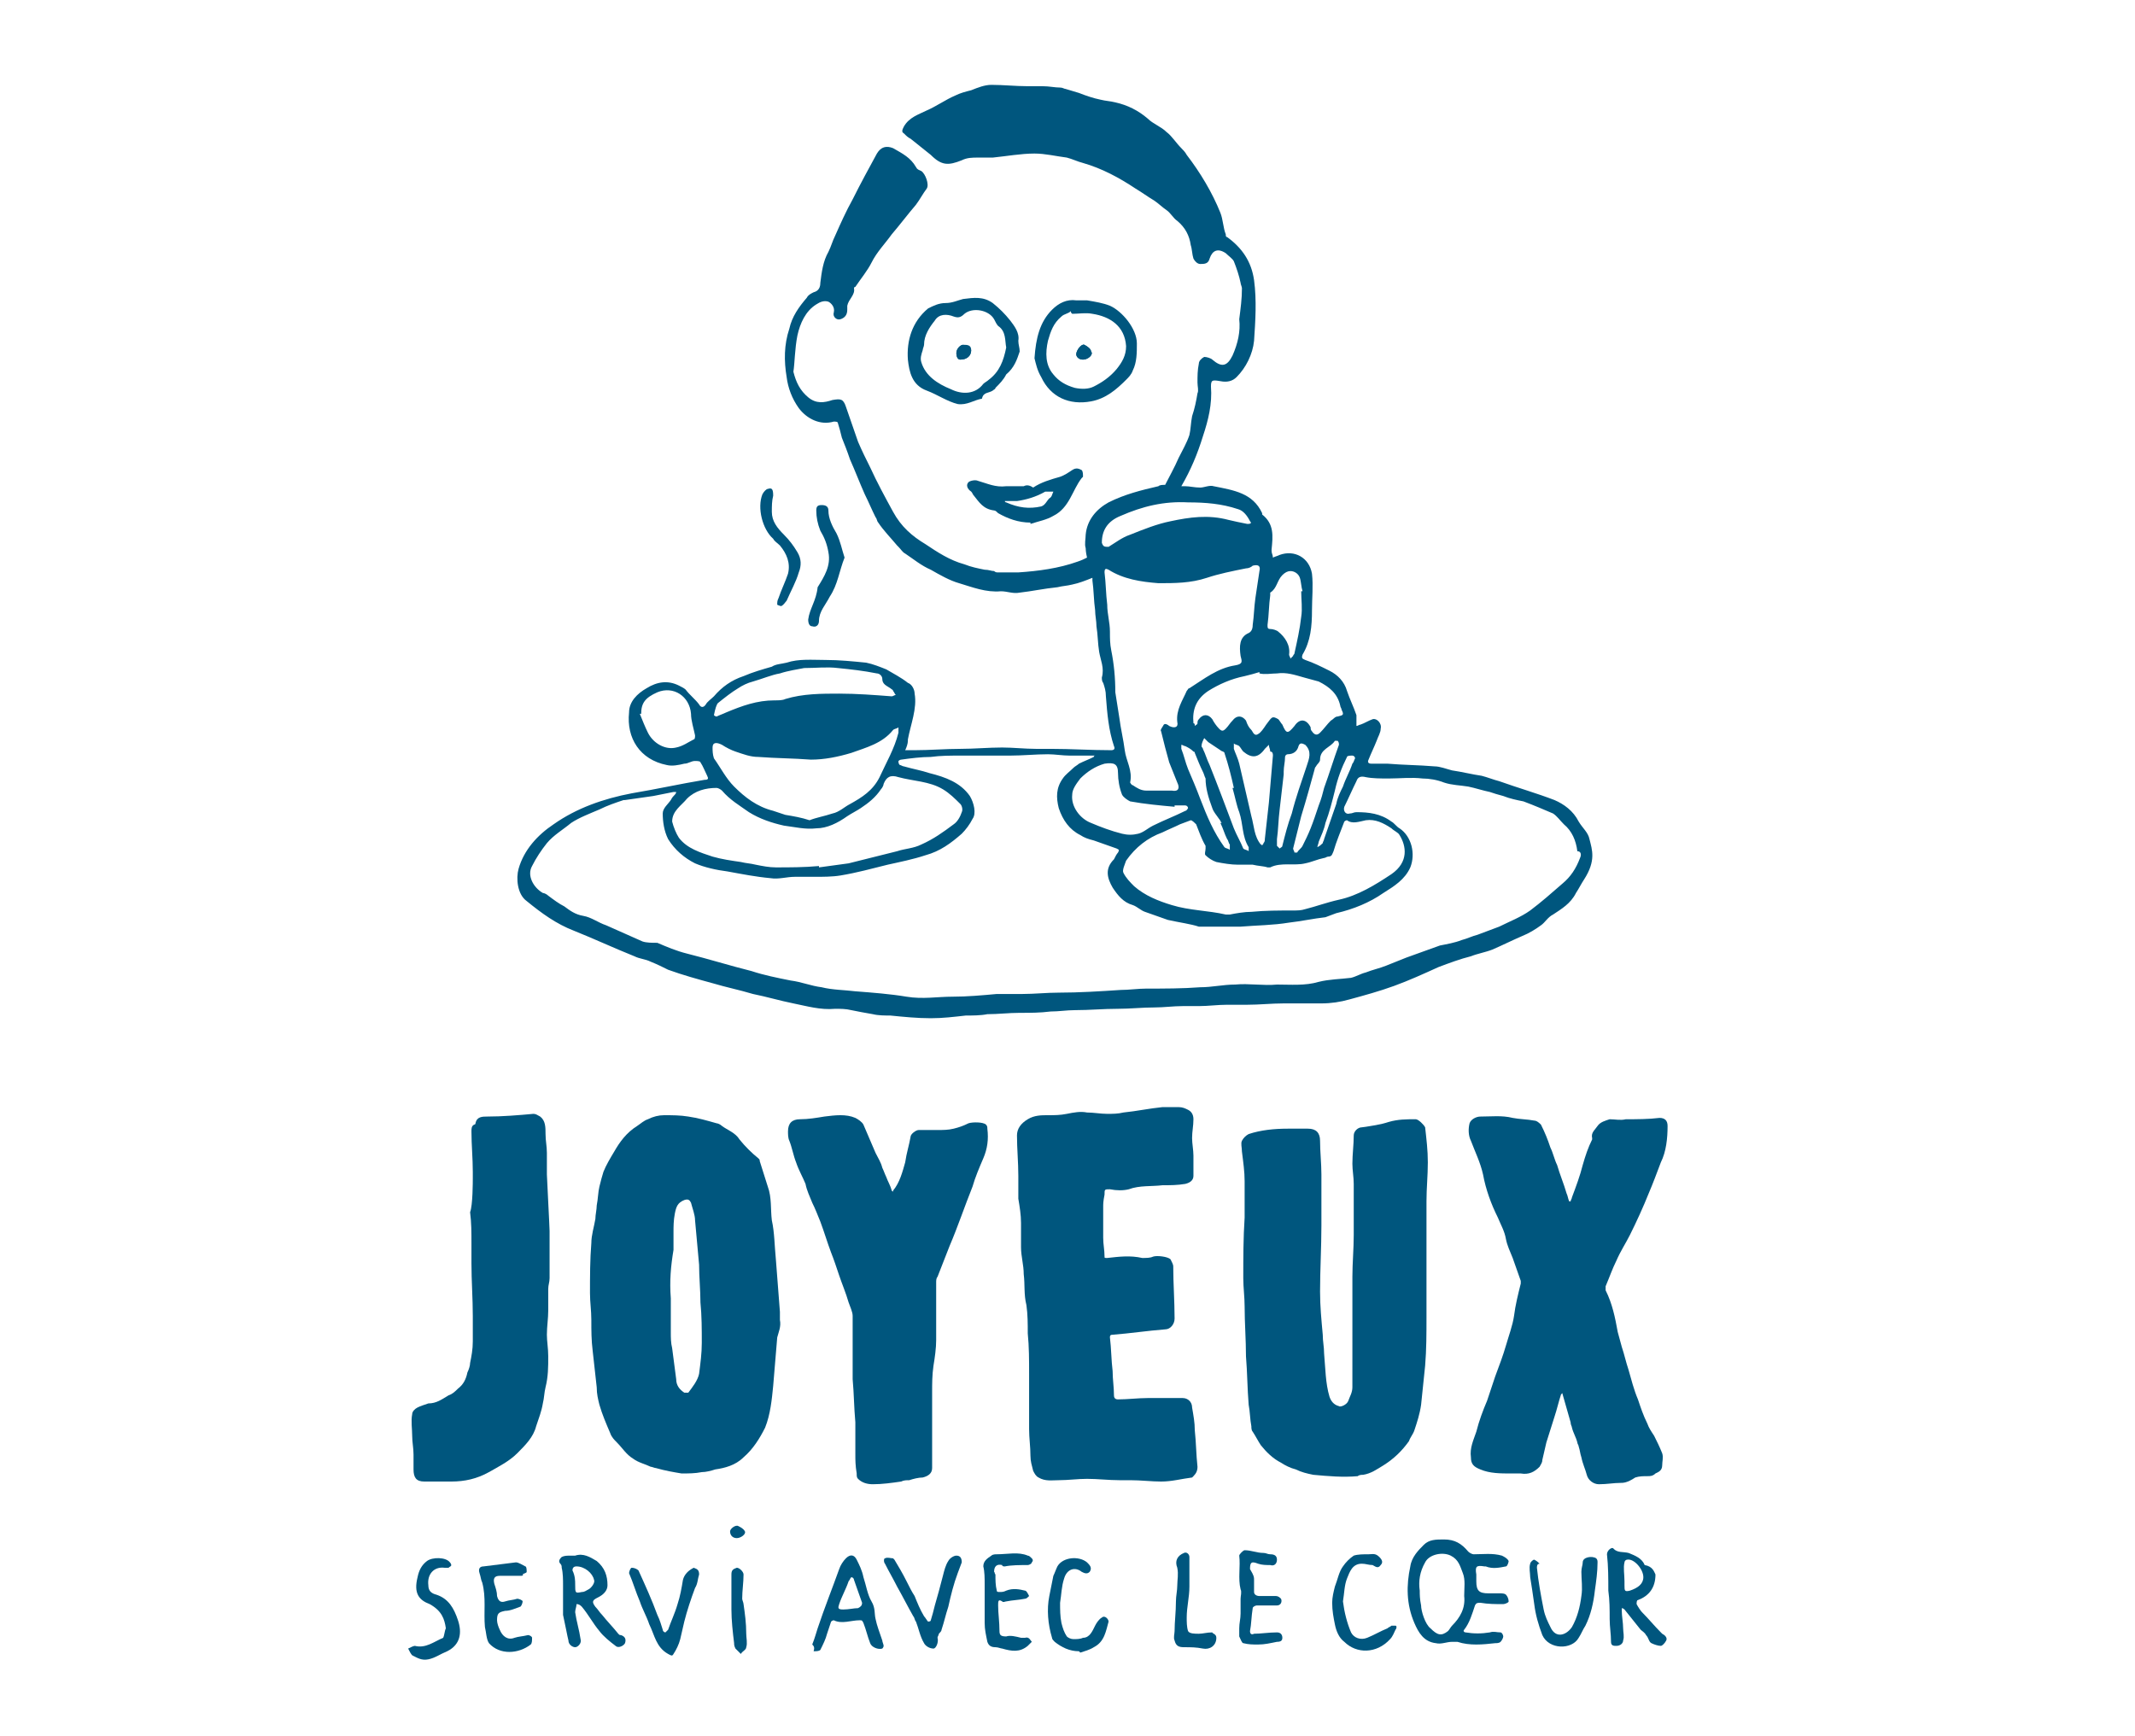 <?xml version="1.0" encoding="utf-8"?>
<!-- Generator: Adobe Illustrator 26.5.0, SVG Export Plug-In . SVG Version: 6.00 Build 0)  -->
<svg version="1.1" id="Calque_1" xmlns="http://www.w3.org/2000/svg" xmlns:xlink="http://www.w3.org/1999/xlink" x="0px" y="0px"
	 viewBox="0 0 158.5 128.9" style="enable-background:new 0 0 158.5 128.9;" xml:space="preserve">
<style type="text/css">
	.st0{fill:#00567E;}
</style>
<g>
	<path class="st0" d="M75.7,26.1c0-0.3-0.1-0.5-0.1-0.8c0.1-0.6-0.3-1.1-0.6-1.5c-0.4-0.5-0.8-0.9-1.3-1.3c-0.7-0.5-1.4-0.4-2.2-0.3
		c-0.4,0.1-0.8,0.3-1.3,0.3c-0.5,0-0.9,0.2-1.3,0.4c-1.2,1-1.6,2.4-1.5,3.8c0.1,0.9,0.3,1.9,1.4,2.3c0.8,0.3,1.5,0.8,2.3,1
		c0.7,0.1,1.2-0.3,1.8-0.4c0.1-0.5,0.5-0.4,0.8-0.6c0.1-0.1,0.2-0.1,0.2-0.2c0.3-0.3,0.6-0.6,0.8-1C75.3,27.3,75.5,26.7,75.7,26.1
		C75.8,26.1,75.7,26.1,75.7,26.1 M73.4,28.2c-0.1,0.1-0.3,0.2-0.4,0.3c-0.6,0.8-1.6,0.8-2.4,0.4c-1-0.4-1.9-1-2.2-2
		c-0.1-0.3,0-0.6,0.1-0.9c0-0.1,0.1-0.3,0.1-0.4c0-0.7,0.4-1.3,0.8-1.8c0.3-0.5,0.9-0.5,1.4-0.3c0.3,0.1,0.5,0.1,0.8-0.2
		c0.6-0.5,1.8-0.3,2.2,0.4c0.1,0.2,0.2,0.4,0.3,0.5c0.6,0.4,0.5,1.1,0.6,1.6C74.5,26.8,74.2,27.6,73.4,28.2"/>
	<path class="st0" d="M71.3,26.7c-0.2,0-0.3-0.2-0.3-0.5c0-0.3,0.3-0.6,0.5-0.6c0.3,0,0.6,0,0.6,0.4C72.1,26.4,71.8,26.7,71.3,26.7"
		/>
	<path class="st0" d="M82.4,22.7c-0.5-0.2-1.1-0.3-1.7-0.4c-0.2,0-0.5,0-0.8,0c-0.7-0.1-1.3,0.2-1.8,0.7c-0.9,0.9-1.2,2.1-1.3,3.6
		c0.1,0.4,0.2,0.9,0.5,1.4c0.7,1.5,2.1,2.1,3.7,1.8c1.1-0.2,1.9-0.9,2.6-1.6c0.2-0.2,0.4-0.4,0.5-0.7c0.3-0.6,0.3-1.3,0.3-2
		C84.4,24.4,83.3,23.1,82.4,22.7 M82.9,27.4c-0.5,0.6-1.1,1-1.7,1.3c-0.4,0.2-0.9,0.2-1.4,0.1c-0.7-0.2-1.2-0.5-1.6-1
		c-0.6-0.7-0.6-1.6-0.4-2.5c0.2-0.7,0.4-1.3,1-1.8c0.2-0.2,0.5-0.2,0.7-0.4c0,0.1,0,0.1,0.1,0.2c0.5,0,1-0.1,1.5,0
		c1.3,0.2,2.4,0.9,2.5,2.4C83.6,26.4,83.3,26.9,82.9,27.4"/>
	<path class="st0" d="M80.4,26.7c-0.3,0-0.5-0.2-0.5-0.4c0-0.3,0.4-0.8,0.6-0.7c0.2,0.1,0.5,0.3,0.5,0.5
		C81.2,26.3,80.8,26.7,80.4,26.7"/>
	<path class="st0" d="M76,36.1c-0.4,0-0.9,0-1.3,0c-0.8,0.1-1.4-0.2-2.1-0.4c-0.2-0.1-0.6,0-0.7,0.1c-0.2,0.2-0.1,0.5,0.2,0.7
		c0.1,0.1,0.1,0.2,0.2,0.3c0.4,0.5,0.7,1,1.5,1.1c0.1,0,0.2,0.1,0.3,0.2c0.7,0.4,1.5,0.7,2.4,0.7c0,0,0,0.1,0,0.1
		c0.6-0.2,1.2-0.3,1.7-0.6c1.2-0.6,1.4-1.9,2.1-2.8c0,0,0.1-0.1,0.1-0.1c0-0.2,0-0.4-0.1-0.5c-0.2-0.1-0.4-0.2-0.7,0
		c-0.3,0.2-0.6,0.4-0.9,0.5c-0.7,0.2-1.4,0.4-2,0.8C76.4,36,76.2,36,76,36.1 M77.6,36.5c0.2,0,0.4,0,0.6,0c-0.1,0.2-0.1,0.4-0.3,0.5
		c-0.2,0.2-0.3,0.5-0.6,0.6c-0.9,0.2-1.7,0.1-2.6-0.3c0,0-0.1,0-0.1-0.1c0,0,0.1,0,0.1,0c0.2,0,0.5,0,0.8,0
		C76.2,37.1,76.9,36.9,77.6,36.5C77.6,36.5,77.6,36.5,77.6,36.5"/>
	<path class="st0" d="M72.1,26c0,0.4-0.3,0.7-0.8,0.7c-0.2,0-0.3-0.2-0.3-0.5c0-0.3,0.3-0.6,0.5-0.6C71.7,25.7,72,25.7,72.1,26"/>
	<path class="st0" d="M80.4,26.7c-0.3,0-0.5-0.2-0.5-0.4c0-0.3,0.4-0.8,0.6-0.7c0.2,0.1,0.5,0.3,0.5,0.5
		C81.2,26.3,80.8,26.7,80.4,26.7"/>
	<path class="st0" d="M118,62.3c-0.1-0.5-0.5-0.8-0.8-1.3c-0.4-0.8-1.1-1.3-1.8-1.6c-1.3-0.5-2.7-0.9-4.1-1.4
		c-0.4-0.1-0.9-0.3-1.3-0.4c-0.7-0.1-1.5-0.3-2.2-0.4c-0.4-0.1-0.9-0.3-1.3-0.3c-1.2-0.1-2.3-0.1-3.5-0.2v0c-0.4,0-0.8,0-1.2,0
		c-0.2,0-0.3-0.1-0.2-0.3c0.2-0.5,0.4-0.9,0.6-1.4c0.1-0.3,0.3-0.6,0.3-0.9c0.1-0.4-0.3-0.8-0.6-0.7c-0.3,0.1-0.6,0.3-0.9,0.4
		c-0.1,0-0.2,0.1-0.3,0.1c0-0.1,0-0.2,0-0.3c0-0.2,0-0.3,0-0.5c-0.2-0.6-0.5-1.2-0.7-1.8c-0.2-0.7-0.7-1.2-1.3-1.5
		c-0.6-0.3-1.2-0.6-1.8-0.8c-0.2-0.1-0.3-0.1-0.2-0.4c0.6-1,0.7-2.1,0.7-3.3c0-0.9,0.1-1.8,0-2.7c-0.2-1.2-1.3-1.8-2.4-1.4
		c-0.2,0.1-0.3,0.1-0.5,0.2c0-0.2-0.1-0.3-0.1-0.5c0,0,0-0.1,0-0.1c0.1-1,0.2-1.9-0.7-2.6c0,0,0,0,0-0.1c-0.7-1.5-2.1-1.7-3.6-2
		c-0.3-0.1-0.7,0.1-1,0.1c-0.4,0-0.8-0.1-1.1-0.1c-0.1,0-0.2,0-0.3,0c0.7-1.2,1.2-2.4,1.6-3.7c0.4-1.2,0.7-2.4,0.6-3.7
		c0-0.5,0.1-0.5,0.7-0.4c0.5,0.1,0.9,0,1.2-0.3c0.7-0.7,1.2-1.7,1.3-2.7c0.1-1.5,0.2-3,0-4.5c-0.2-1.4-0.9-2.4-2-3.2
		c-0.1,0-0.1-0.1-0.1-0.2c-0.2-0.5-0.2-1.1-0.4-1.6c-0.6-1.5-1.5-3-2.5-4.3c-0.1-0.2-0.3-0.4-0.4-0.5c-0.4-0.4-0.7-0.9-1.1-1.2
		c-0.4-0.4-1-0.6-1.4-1c-0.7-0.6-1.5-1-2.4-1.2c-0.4-0.1-0.7-0.1-1.1-0.2c-0.5-0.1-1.1-0.3-1.6-0.5c-0.3-0.1-0.7-0.2-1-0.3
		c-0.1,0-0.2-0.1-0.4-0.1c-0.4,0-0.8-0.1-1.3-0.1c-0.4,0-0.8,0-1.1,0c-0.9,0-1.8-0.1-2.7-0.1c-0.5,0-1,0.2-1.5,0.4
		c-0.4,0.1-0.8,0.2-1.2,0.4c-0.7,0.3-1.4,0.8-2.1,1.1c-0.6,0.3-1.3,0.5-1.7,1.2c-0.1,0.2-0.2,0.4,0,0.5c0.2,0.2,0.3,0.3,0.5,0.4
		c0.5,0.4,1,0.8,1.5,1.2c0.8,0.8,1.3,0.8,2.3,0.4c0.4-0.2,0.8-0.2,1.2-0.2c0.4,0,0.7,0,1.1,0c1-0.1,2.1-0.3,3.1-0.3
		c0.8,0,1.6,0.2,2.4,0.3c0.4,0.1,0.8,0.3,1.2,0.4c1.4,0.4,2.7,1.1,3.9,1.9c0.5,0.3,0.9,0.6,1.4,0.9c0.3,0.2,0.6,0.5,0.9,0.7
		c0.3,0.2,0.5,0.6,0.8,0.8c0.6,0.5,0.9,1.1,1,1.8c0.1,0.3,0.1,0.7,0.2,1c0.1,0.2,0.3,0.4,0.5,0.4c0.3,0,0.6,0,0.7-0.4
		c0.2-0.6,0.6-0.8,1.2-0.4c0.2,0.2,0.5,0.4,0.6,0.6c0.2,0.5,0.4,1.1,0.5,1.6c0,0.1,0.1,0.3,0.1,0.4c0,0.8-0.1,1.5-0.2,2.3
		c0.1,0.9-0.1,1.8-0.5,2.7c-0.4,0.8-0.8,0.9-1.5,0.3c-0.1-0.1-0.4-0.2-0.6-0.2c-0.2,0.1-0.4,0.3-0.4,0.5c-0.1,0.5-0.1,0.9-0.1,1.4
		c0,0.3,0.1,0.6,0,0.8c-0.1,0.6-0.2,1.1-0.4,1.7c-0.1,0.5-0.1,1-0.2,1.4c-0.2,0.6-0.5,1.1-0.8,1.7c-0.3,0.7-0.7,1.4-1,2
		c-0.2,0-0.4,0-0.5,0.1c-1.3,0.3-2.5,0.6-3.7,1.2c-0.9,0.5-1.6,1.3-1.7,2.4c0,0.3-0.1,0.7,0,1c0,0,0,0.3,0.1,0.7
		c-0.2,0.1-0.4,0.2-0.7,0.3c-1.4,0.5-2.9,0.7-4.4,0.8c-0.5,0-1,0-1.5,0c-0.1,0-0.2,0-0.3-0.1c-0.2,0-0.4-0.1-0.7-0.1
		c-0.5-0.1-1-0.2-1.5-0.4c-1.1-0.3-2-0.9-2.9-1.5c-1-0.6-1.8-1.3-2.4-2.4c-0.6-1.1-1.2-2.2-1.7-3.3c-0.3-0.6-0.6-1.2-0.9-1.9
		c-0.3-0.9-0.6-1.7-0.9-2.6c-0.2-0.6-0.4-0.6-1-0.5c-0.6,0.2-1.2,0.3-1.8-0.2c-0.6-0.5-0.9-1.1-1.1-1.9C59,27,59,25.9,59.2,24.9
		c0.2-0.9,0.6-1.8,1.4-2.3c0.3-0.2,0.6-0.3,0.9-0.2c0.2,0.1,0.5,0.4,0.4,0.8c-0.1,0.3,0.2,0.6,0.5,0.5c0.3-0.1,0.5-0.3,0.5-0.7
		c0-0.1,0-0.2,0-0.3c0.1-0.5,0.6-0.8,0.5-1.3c0,0,0-0.1,0.1-0.1c0.4-0.6,0.9-1.2,1.2-1.8c0.4-0.8,1-1.4,1.5-2.1
		c0.6-0.7,1.2-1.5,1.8-2.2c0.3-0.4,0.5-0.8,0.8-1.2c0.2-0.3-0.1-1.1-0.4-1.3c-0.2-0.1-0.3-0.1-0.4-0.3c-0.4-0.7-1-1-1.7-1.4
		c-0.5-0.2-0.9-0.1-1.2,0.4c-0.6,1.1-1.2,2.2-1.8,3.4c-0.5,0.9-0.9,1.8-1.3,2.7c-0.2,0.4-0.3,0.8-0.5,1.2c-0.4,0.7-0.5,1.5-0.6,2.3
		c0,0.3-0.1,0.6-0.5,0.7c-0.2,0.1-0.4,0.2-0.5,0.4c-0.6,0.7-1.1,1.4-1.3,2.3c-0.4,1.2-0.4,2.4-0.2,3.6c0.1,0.8,0.4,1.6,0.9,2.3
		c0.6,0.8,1.6,1.3,2.6,1c0.1,0,0.3,0,0.3,0.1c0.1,0.3,0.2,0.7,0.3,1.1c0.2,0.5,0.4,1,0.6,1.6c0.4,0.9,0.7,1.7,1.1,2.6
		c0.3,0.6,0.5,1.1,0.8,1.7c0.1,0.1,0.1,0.3,0.2,0.4c0.4,0.6,0.9,1.1,1.4,1.7c0,0,0.1,0.1,0.1,0.1c0.2,0.2,0.3,0.4,0.5,0.5
		c0.6,0.4,1.2,0.9,1.9,1.2c0.7,0.4,1.4,0.8,2.1,1c1,0.3,2,0.7,3.1,0.6c0.5,0,0.9,0.2,1.4,0.1c0.9-0.1,1.8-0.3,2.8-0.4
		c0.4-0.1,0.7-0.1,1.1-0.2c0.5-0.1,1-0.3,1.5-0.5c0,0.1,0,0.1,0,0.2c0.1,0.7,0.1,1.5,0.2,2.2c0,0.4,0.1,0.8,0.1,1.2
		c0.1,0.6,0.1,1.3,0.2,1.9c0.1,0.6,0.4,1.2,0.2,1.9c0,0.1,0,0.3,0.1,0.4c0.1,0.3,0.2,0.6,0.2,1c0.1,1.3,0.2,2.5,0.6,3.7
		c0.1,0.2,0,0.3-0.2,0.3c-1.5,0-3-0.1-4.5-0.1c-0.4,0-0.8,0-1.1,0c-0.8,0-1.7-0.1-2.5-0.1c-1,0-2.1,0.1-3.1,0.1
		c-1.1,0-2.3,0.1-3.4,0.1c-0.2,0-0.5,0-0.7,0c0.1-0.2,0.2-0.5,0.2-0.7c0,0,0-0.1,0-0.1c0.2-1.1,0.7-2.3,0.5-3.4
		c0-0.3-0.2-0.7-0.5-0.8c-0.5-0.4-1.1-0.7-1.6-1c-0.5-0.2-1-0.4-1.5-0.5c-1-0.1-2-0.2-3-0.2c-1,0-2-0.1-2.9,0.2
		c-0.4,0.1-0.8,0.1-1.1,0.3c-0.7,0.2-1.4,0.4-2.1,0.7c-0.9,0.3-1.6,0.8-2.2,1.5c-0.2,0.2-0.5,0.4-0.6,0.6c-0.2,0.3-0.4,0.2-0.5,0
		c-0.3-0.4-0.7-0.7-1-1.1c-0.1-0.1-0.3-0.2-0.5-0.3c-0.8-0.4-1.6-0.3-2.4,0.2c-0.7,0.4-1.3,1-1.3,1.8c-0.2,1.9,0.8,3.5,2.8,3.9
		c0.4,0.1,0.9,0,1.3-0.1c0.3,0,0.5-0.2,0.8-0.2c0.1,0,0.4,0,0.4,0.1c0.2,0.3,0.3,0.6,0.5,1c0.1,0.2,0.1,0.3-0.2,0.3
		c-1.8,0.3-3.6,0.7-5.4,1c-2.1,0.4-4.1,1.1-5.8,2.3c-1.2,0.8-2.2,1.9-2.6,3.3c-0.2,0.7-0.1,1.9,0.6,2.4c1.1,0.9,2.2,1.7,3.5,2.2
		c1.5,0.6,3,1.3,4.5,1.9c0.4,0.2,0.8,0.2,1.2,0.4c0.5,0.2,0.9,0.4,1.3,0.6c1.1,0.4,2.2,0.7,3.3,1c1,0.3,2,0.5,3,0.8
		c1,0.2,2,0.5,3,0.7c1,0.2,2,0.5,3.1,0.4c0.4,0,0.8,0,1.2,0.1c0.5,0.1,1,0.2,1.6,0.3c0.4,0.1,0.9,0.1,1.3,0.1c1,0.1,2,0.2,3,0.2
		c0.9,0,1.7-0.1,2.6-0.2c0.5,0,1.1,0,1.6-0.1c0.8,0,1.6-0.1,2.4-0.1c0.8,0,1.5,0,2.3-0.1c0.6,0,1.2-0.1,1.8-0.1
		c1.1,0,2.1-0.1,3.2-0.1c0.9,0,1.8-0.1,2.7-0.1c0.7,0,1.4-0.1,2.1-0.1c0.4,0,0.8,0,1.2,0c0.7,0,1.4-0.1,2.1-0.1c0.5,0,1,0,1.5,0
		c0.9,0,1.8-0.1,2.7-0.1c0.9,0,1.9,0,2.8,0c0.7,0,1.4-0.1,2.1-0.3c1.1-0.3,2.2-0.6,3.3-1c1.1-0.4,2.2-0.9,3.3-1.4
		c0.8-0.3,1.6-0.6,2.4-0.8c0.5-0.2,1.1-0.3,1.6-0.5c0.7-0.3,1.5-0.7,2.2-1c0.5-0.2,1-0.5,1.4-0.8c0.3-0.2,0.5-0.6,0.9-0.8
		c0.6-0.4,1.3-0.8,1.7-1.6c0.2-0.3,0.4-0.7,0.6-1C118.5,63.9,118.2,63.1,118,62.3 M51.5,54.9c-0.4,0.2-0.8,0.5-1.3,0.6
		c-0.8,0.2-1.7-0.3-2.1-1.1c-0.2-0.4-0.4-0.9-0.6-1.4c0,0,0.1,0,0.1,0c0-0.8,0.3-1.2,1.2-1.6c1.2-0.5,2.4,0.3,2.5,1.6
		c0,0.5,0.2,1.1,0.3,1.6C51.6,54.7,51.6,54.9,51.5,54.9 M100,56.2c0-0.1,0.3-0.1,0.4-0.1c0.1,0,0.2,0.1,0.2,0.2
		c-0.1,0.2-0.1,0.3-0.2,0.4c-0.2,0.6-0.5,1.1-0.7,1.7c-0.2,0.4-0.4,0.8-0.5,1.3c-0.3,0.9-0.6,1.7-0.9,2.6c0,0.1-0.1,0.2-0.1,0.3
		c-0.1,0.1-0.2,0.2-0.4,0.3c0-0.1,0.1-0.3,0.1-0.4c0.2-0.5,0.4-0.9,0.5-1.4c0.3-0.8,0.5-1.6,0.7-2.4C99.3,57.8,99.6,57,100,56.2
		 M92,60.3c0.3,0.9,0.2,1.8,0.7,2.6c0,0.1,0,0.2,0,0.3c-0.1-0.1-0.3-0.1-0.4-0.2c-0.2-0.5-0.5-1-0.7-1.5c-0.6-1.6-1.2-3.2-1.8-4.7
		c-0.2-0.4-0.3-0.8-0.5-1.2c0-0.1-0.1-0.1-0.1-0.2c0-0.2,0.1-0.4,0.2-0.6c0.1,0.1,0.2,0.2,0.3,0.3c0.3,0.2,0.6,0.4,0.9,0.6
		c0.1,0.1,0.3,0.1,0.3,0.2c0.3,0.9,0.5,1.7,0.7,2.6c0,0-0.1,0-0.1,0C91.7,59.2,91.8,59.8,92,60.3 M94.5,56.1
		c-0.1,1.2-0.2,2.3-0.3,3.5c-0.1,0.9-0.2,1.8-0.3,2.7c0,0.1,0,0.2-0.1,0.3c0,0.1-0.1,0.1-0.1,0.2c0,0,0-0.1-0.1-0.1
		c-0.5-0.6-0.5-1.4-0.7-2.1c-0.3-1.3-0.6-2.6-0.9-3.9c-0.1-0.4-0.3-0.8-0.4-1.1c0-0.1,0-0.3,0-0.4c0.1,0.1,0.3,0.1,0.4,0.2
		c0.1,0.1,0.2,0.3,0.3,0.4c0.6,0.5,1.1,0.5,1.6-0.2c0.1-0.1,0.2-0.2,0.3-0.3c0,0.2,0.1,0.3,0.1,0.5C94.5,55.8,94.5,56,94.5,56.1
		C94.5,56.1,94.5,56.1,94.5,56.1 M90,60c0.1,0.3,0.3,0.5,0.5,0.8c0.1,0.1,0.1,0.2,0.2,0.3c0,0-0.1,0-0.1,0c0.2,0.4,0.3,0.8,0.5,1.2
		c0.1,0.1,0.1,0.3,0.2,0.4c0,0.1,0,0.2,0,0.4c-0.1-0.1-0.3-0.1-0.4-0.2c-0.8-1.1-1.3-2.3-1.8-3.6c-0.3-0.8-0.6-1.5-0.9-2.2
		c-0.2-0.5-0.3-1-0.5-1.5c0-0.1,0-0.2,0-0.3c0.1,0,0.2,0.1,0.3,0.1c0.2,0.1,0.4,0.2,0.6,0.4c0,0,0.1,0,0.1,0.1
		c0.2,0.5,0.4,1,0.6,1.4c0.1,0.2,0.1,0.3,0.2,0.5C89.5,58.5,89.7,59.2,90,60 M88.8,61.2c0.2,0.5,0.4,1.1,0.7,1.6c0,0,0,0.1,0,0.2
		c0,0.2-0.1,0.4,0,0.5c0.2,0.2,0.5,0.4,0.8,0.5c0.5,0.1,1.1,0.2,1.6,0.2c0.4,0,0.8,0,1.1,0c0,0,0,0,0,0c0.4,0.1,0.8,0.1,1.1,0.2
		c0.1,0,0.1,0,0.2,0c0.8-0.4,1.8-0.1,2.6-0.3c0.5-0.1,0.9-0.3,1.4-0.4c0.1,0,0.2-0.1,0.3-0.1c0.3,0,0.3-0.2,0.4-0.4
		c0.2-0.7,0.5-1.4,0.8-2.2c0,0,0.1-0.1,0.2-0.1c0.4,0.3,0.9,0.1,1.4,0c0.7-0.1,1.3,0.2,1.9,0.6c0.2,0.2,0.5,0.3,0.6,0.5
		c0.5,0.8,0.7,2-0.6,2.9c-1.2,0.8-2.5,1.6-3.9,1.9c-0.9,0.2-1.7,0.5-2.5,0.7c-0.3,0.1-0.6,0.1-0.9,0.1c-1,0-2.1,0-3.1,0.1
		c-0.5,0-1.1,0.1-1.6,0.2c-0.1,0-0.2,0-0.3,0c-1.3-0.3-2.7-0.3-4-0.7c-1-0.3-2-0.7-2.8-1.4c-0.3-0.3-0.6-0.6-0.8-1
		c-0.1-0.2,0.1-0.6,0.2-0.9c0.7-1,1.6-1.7,2.7-2.1c0.4-0.2,0.9-0.4,1.3-0.6c0.3-0.1,0.5-0.2,0.8-0.3C88.5,60.9,88.7,61.1,88.8,61.2
		 M95.3,57.3c0-0.4,0.1-0.7,0.1-1.1c0-0.1,0.1-0.2,0.2-0.2c0.4,0,0.7-0.2,0.8-0.6c0.1-0.3,0.3-0.2,0.5-0.1c0.5,0.5,0.3,1,0.1,1.6
		c-0.4,1.2-0.8,2.3-1.1,3.5c-0.3,0.8-0.5,1.6-0.7,2.4c0,0.1-0.1,0.1-0.2,0.2c-0.1-0.1-0.1-0.1-0.2-0.2c0-0.2,0-0.4,0-0.5
		c0.1-0.7,0.1-1.4,0.2-2.2c0.1-0.9,0.2-1.7,0.3-2.6C95.3,57.4,95.3,57.3,95.3,57.3C95.3,57.3,95.3,57.3,95.3,57.3 M97.6,57.1
		c0-0.1,0.1-0.2,0.1-0.2c0.1-0.2,0.3-0.3,0.3-0.5c0-0.8,0.8-0.9,1.1-1.4c0,0,0.2,0,0.2,0c0.1,0.1,0.1,0.2,0.1,0.3
		c-0.4,1.1-0.7,2.1-1.1,3.2c-0.1,0.4-0.2,0.8-0.4,1.3c-0.2,0.6-0.4,1.2-0.6,1.7c-0.2,0.5-0.4,0.9-0.6,1.3c-0.1,0.2-0.3,0.3-0.4,0.5
		c-0.1,0-0.1,0-0.2,0c0-0.1-0.1-0.2-0.1-0.3c0.2-0.8,0.4-1.6,0.6-2.4C97,59.3,97.3,58.2,97.6,57.1 M94.1,46.4
		c0.1-0.7,0.1-1.5,0.2-2.2c0-0.1,0-0.2,0-0.2c0.5-0.3,0.5-0.9,0.9-1.3c0.2-0.2,0.4-0.3,0.6-0.3c0.3,0,0.6,0.2,0.7,0.5
		c0.1,0.3,0.1,0.7,0.2,1c0,0,0,0-0.1,0c0,0.6,0.1,1.3,0,1.9c-0.1,0.9-0.3,1.8-0.5,2.7c0,0.1-0.1,0.1-0.1,0.2
		c-0.1,0.1-0.1,0.1-0.2,0.2c0-0.1-0.1-0.2-0.1-0.3c0.1-0.7-0.3-1.3-0.8-1.7c-0.1-0.1-0.4-0.2-0.6-0.2C94.1,46.7,94.1,46.6,94.1,46.4
		 M94.8,50c0.7-0.1,1.3,0.1,2,0.3c0.4,0.1,0.7,0.2,1.1,0.3c0.8,0.4,1.4,0.9,1.6,1.8c0,0.1,0.1,0.2,0.1,0.3c0.2,0.4,0.1,0.4-0.3,0.5
		c-0.2,0-0.3,0.2-0.5,0.3c-0.3,0.3-0.5,0.6-0.8,0.9c-0.2,0.2-0.4,0.2-0.6-0.1c-0.1-0.1-0.1-0.2-0.1-0.3c-0.3-0.6-0.8-0.7-1.2-0.1
		c-0.5,0.6-0.6,0.6-0.9-0.1c-0.1-0.1-0.2-0.3-0.3-0.4c-0.5-0.3-0.5-0.1-0.9,0.4c-0.2,0.3-0.4,0.6-0.6,0.7c-0.3,0.2-0.4-0.2-0.5-0.3
		c-0.2-0.2-0.3-0.4-0.4-0.7c-0.3-0.4-0.7-0.4-1,0c-0.2,0.2-0.3,0.4-0.5,0.6c-0.2,0.2-0.3,0.2-0.5,0c-0.2-0.2-0.4-0.5-0.5-0.7
		c-0.3-0.4-0.7-0.4-1,0c-0.1,0.1-0.1,0.2-0.1,0.3c0,0.1-0.1,0.1-0.2,0.2c0-0.1,0-0.2-0.1-0.2c-0.1-1,0.2-1.8,1.1-2.4
		c0.8-0.5,1.7-0.9,2.7-1.1c0.4-0.1,0.8-0.2,1.1-0.3c0,0,0,0.1,0,0.1C93.9,50.1,94.4,50,94.8,50 M81.8,40.3c0-0.9,0.4-1.6,1.4-2
		c1.6-0.7,3.2-1.1,5-1c1.3,0,2.5,0.1,3.7,0.5c0.4,0.1,0.7,0.5,0.9,0.9c0.2,0.2-0.1,0.2-0.2,0.2c-0.5-0.1-1-0.2-1.4-0.3
		c-1.5-0.4-2.9-0.2-4.3,0.1c-1,0.2-2,0.6-3,1c-0.6,0.2-1.1,0.6-1.6,0.9C82,40.6,81.9,40.6,81.8,40.3 M82.5,48.3
		c-0.1-0.5-0.1-0.9-0.1-1.4c0-0.7-0.2-1.3-0.2-2c-0.1-0.8-0.1-1.6-0.2-2.4c0-0.3,0.1-0.3,0.3-0.2c1.1,0.7,2.4,0.9,3.7,1
		c1.2,0,2.4,0,3.6-0.4c0.9-0.3,1.9-0.5,2.9-0.7c0.2,0,0.4-0.1,0.5-0.2c0.4-0.1,0.6,0,0.5,0.4c-0.1,0.7-0.2,1.3-0.3,2
		c-0.1,0.7-0.1,1.3-0.2,2c0,0.3-0.1,0.5-0.3,0.6C92,47.3,92,48,92.1,48.7c0.1,0.4,0.2,0.6-0.4,0.7c-1.3,0.2-2.3,1-3.4,1.7
		c-0.1,0-0.1,0.1-0.2,0.2c-0.3,0.7-0.8,1.4-0.7,2.3c0.1,0.4-0.2,0.5-0.6,0.3c-0.1-0.1-0.3-0.2-0.4-0.1c-0.1,0.2-0.3,0.4-0.2,0.5
		c0.1,0.4,0.2,0.8,0.3,1.2c0.1,0.4,0.2,0.7,0.3,1.1c0.2,0.5,0.4,1,0.6,1.5c0.2,0.4,0.1,0.7-0.4,0.6c-0.6,0-1.3,0-1.9,0
		c-0.4,0-0.7-0.2-1-0.4c-0.1,0-0.2-0.2-0.2-0.2c0.2-0.9-0.3-1.6-0.4-2.4c-0.1-0.8-0.3-1.6-0.4-2.4c-0.1-0.6-0.2-1.3-0.3-1.9
		C82.8,50.3,82.7,49.3,82.5,48.3 M83,57.4c0,0.5,0.1,1.1,0.3,1.6c0.1,0.2,0.4,0.4,0.6,0.5c1.1,0.2,2.2,0.3,3.3,0.4c0,0,0,0,0-0.1
		c0.3,0,0.6,0,0.8,0c0.1,0,0.2,0.1,0.2,0.2c0,0-0.1,0.2-0.2,0.2c-0.8,0.4-1.6,0.7-2.4,1.1c-0.4,0.2-0.7,0.5-1.1,0.6
		c-0.4,0.1-0.8,0.1-1.2,0c-0.8-0.2-1.6-0.5-2.3-0.8c-0.8-0.3-1.5-1.2-1.4-2.1c0-0.4,0.3-0.8,0.6-1.2c0.5-0.5,1.1-0.9,1.8-1.1
		C82.7,56.6,83,56.7,83,57.4 M53.3,52.2c0.5-0.4,1-0.8,1.5-1.1c0.3-0.2,0.7-0.4,1.1-0.5c0.7-0.2,1.4-0.5,2-0.6
		c0.6-0.2,1.3-0.3,1.8-0.4c0.9,0,1.7-0.1,2.5,0c1,0.1,1.9,0.2,2.9,0.4c0.2,0,0.4,0.2,0.4,0.4c0,0.4,0.3,0.5,0.6,0.7
		c0.1,0.1,0.2,0.1,0.2,0.2c0.1,0.1,0.1,0.2,0.2,0.3c-0.1,0-0.2,0.1-0.3,0.1c-1.3-0.1-2.6-0.2-3.9-0.2c-1.3,0-2.7,0-4,0.4
		c-0.2,0.1-0.5,0.1-0.8,0.1c-1.3,0-2.4,0.4-3.6,0.9c-0.2,0.1-0.5,0.2-0.7,0.3c-0.1,0-0.2-0.1-0.2-0.1C53.1,52.6,53.2,52.3,53.3,52.2
		 M52.9,55.5c0-0.4,0.3-0.4,0.7-0.2c0.3,0.2,0.7,0.4,1,0.5c0.6,0.2,1.1,0.4,1.7,0.4c1.3,0.1,2.6,0.1,3.9,0.2c1,0,2-0.2,3-0.5
		c1.1-0.4,2.3-0.7,3.1-1.7c0.1-0.1,0.3-0.1,0.4-0.2c0,0.1,0,0.3,0,0.4c-0.3,1.2-0.9,2.2-1.4,3.3c-0.5,1-1.3,1.5-2.2,2
		c-0.4,0.2-0.8,0.6-1.3,0.7c-0.6,0.2-1.2,0.3-1.7,0.5c-0.6-0.2-1.2-0.3-1.8-0.4c-0.3-0.1-0.6-0.2-0.9-0.3c-1.2-0.3-2.1-1-2.9-1.8
		c-0.6-0.6-1-1.4-1.5-2.1C52.9,56,52.9,55.7,52.9,55.5 M51,59.3c0.6-0.6,1.4-0.8,2.2-0.8c0.1,0,0.3,0.1,0.4,0.2
		c0.6,0.7,1.3,1.1,2,1.6c0.8,0.5,1.7,0.8,2.6,1c0.8,0.1,1.6,0.3,2.4,0.2c0.8,0,1.6-0.4,2.3-0.9c0.3-0.2,0.7-0.4,1-0.6
		c0.6-0.4,1.1-0.8,1.5-1.4c0.1-0.1,0.2-0.3,0.2-0.4c0.2-0.5,0.5-0.7,1.1-0.5c1.1,0.3,2.3,0.3,3.3,0.9c0.5,0.3,0.9,0.7,1.3,1.1
		c0.1,0.1,0.2,0.4,0.1,0.6c-0.1,0.3-0.3,0.7-0.6,0.9c-0.8,0.6-1.5,1.1-2.4,1.5c-0.6,0.3-1.2,0.3-1.8,0.5c-1.2,0.3-2.4,0.6-3.6,0.9
		c-0.7,0.1-1.5,0.2-2.2,0.3c0,0,0,0,0-0.1c-1.1,0.1-2.2,0.1-3.2,0.1c-0.5,0-1-0.1-1.5-0.2c-0.4-0.1-0.7-0.1-1.1-0.2
		c-0.7-0.1-1.4-0.2-2.1-0.4c-0.9-0.3-1.9-0.6-2.5-1.4c-0.2-0.3-0.4-0.8-0.5-1.2C49.9,60.2,50.6,59.8,51,59.3 M117.3,63.7
		c-0.3,0.8-0.7,1.4-1.3,1.9c-0.8,0.7-1.6,1.4-2.4,2c-0.7,0.5-1.5,0.8-2.3,1.2c-0.5,0.2-1.1,0.4-1.6,0.6c-0.4,0.1-0.8,0.3-1.2,0.4
		c-0.5,0.2-1.1,0.3-1.6,0.4c-0.8,0.3-1.7,0.6-2.5,0.9c-0.5,0.2-1,0.4-1.5,0.6c-0.5,0.2-1,0.3-1.5,0.5c-0.4,0.1-0.7,0.3-1.1,0.4
		c-0.8,0.1-1.6,0.1-2.4,0.3c-1,0.3-2.1,0.2-3.1,0.2c-1,0.1-2.1-0.1-3.1,0c-0.9,0-1.7,0.2-2.6,0.2c-1.3,0.1-2.7,0.1-4,0.1
		c-0.6,0-1.3,0.1-1.9,0.1c-1.5,0.1-3.1,0.2-4.6,0.2c-0.9,0-1.8,0.1-2.7,0.1c-0.6,0-1.3,0-1.9,0c-1.1,0.1-2.2,0.2-3.3,0.2
		c-1.1,0-2.2,0.2-3.4,0c-1.2-0.2-2.5-0.3-3.8-0.4c-0.8-0.1-1.7-0.1-2.5-0.3c-0.8-0.1-1.5-0.4-2.3-0.5c-1-0.2-2-0.4-2.9-0.7
		c-1.6-0.4-3.2-0.9-4.8-1.3c-0.8-0.2-1.5-0.5-2.2-0.8C48.4,70,48,70,47.7,69.9c-0.9-0.4-1.8-0.8-2.7-1.2c-0.6-0.2-1.1-0.6-1.7-0.7
		c-0.6-0.1-1-0.4-1.4-0.7c-0.4-0.2-0.8-0.5-1.2-0.8c-0.1-0.1-0.3-0.2-0.4-0.2c-0.7-0.4-1.2-1.3-0.8-2c0.3-0.6,0.7-1.2,1.1-1.7
		c0.5-0.6,1.2-1,1.8-1.5c0.6-0.4,1.4-0.7,2.1-1c0.6-0.3,1.2-0.5,1.8-0.7c0,0,0.1,0,0.1,0c0.7-0.1,1.4-0.2,2.1-0.3
		c0.5-0.1,1-0.2,1.5-0.3c0.1,0,0.1,0,0.2,0c0,0.1-0.1,0.2-0.1,0.2c-0.1,0.1-0.2,0.2-0.3,0.4c-0.2,0.3-0.6,0.6-0.6,1
		c0,0.6,0.1,1.3,0.4,1.9c0.5,0.8,1.2,1.4,2,1.8c0.7,0.3,1.6,0.5,2.4,0.6c1.1,0.2,2.1,0.4,3.2,0.5c0.6,0.1,1.2-0.1,1.8-0.1
		c0.5,0,1,0,1.5,0c0.6,0,1.3,0,1.9-0.1c1.2-0.2,2.3-0.5,3.5-0.8c0.9-0.2,1.9-0.4,2.8-0.7c1.1-0.3,1.9-0.9,2.7-1.6
		c0.3-0.3,0.6-0.7,0.8-1.1c0.3-0.4,0.1-1.2-0.2-1.7c-0.7-1-1.8-1.4-3-1.7c-0.6-0.2-1.2-0.3-1.9-0.5c-0.1,0-0.2-0.1-0.3-0.1
		c-0.1-0.1-0.1-0.2-0.1-0.3c0,0,0.1-0.1,0.2-0.1c0.7-0.1,1.5-0.2,2.2-0.2c0.7-0.1,1.5-0.1,2.2-0.1c1.2,0,2.5,0,3.7,0
		c0.9,0,1.9-0.1,2.8-0.1c0.5,0,1.1,0.1,1.6,0.1c0.5,0,0.9,0,1.4,0c0.1,0,0.3,0,0.4,0c0,0,0.1,0,0.1,0c0,0-0.1,0-0.1,0.1
		c-0.4,0.2-0.7,0.3-1.1,0.5c-0.1,0.1-0.3,0.2-0.4,0.3c-0.3,0.3-0.6,0.5-0.8,0.8c-0.5,0.7-0.5,1.4-0.3,2.2c0.3,0.9,0.8,1.6,1.6,2
		c0.3,0.2,0.6,0.3,1,0.4c0.6,0.2,1.1,0.4,1.7,0.6c0.2,0.1,0.2,0.1,0.1,0.3c-0.1,0.1-0.2,0.3-0.3,0.5c-0.7,0.7-0.5,1.4-0.1,2.1
		c0.4,0.6,0.8,1.1,1.5,1.3c0.3,0.1,0.6,0.4,0.9,0.5c0.6,0.2,1.1,0.4,1.7,0.6c0.9,0.2,1.7,0.3,2.3,0.5c1.3,0,2.2,0,3.1,0
		c1.2-0.1,2.4-0.1,3.6-0.3c0.9-0.1,1.8-0.3,2.7-0.4c0.3-0.1,0.5-0.2,0.8-0.3c1.3-0.3,2.5-0.8,3.5-1.5c0.8-0.5,1.6-1,2-1.9
		c0.4-1,0.1-2.3-0.8-2.9c-0.2-0.1-0.4-0.4-0.6-0.5c-0.8-0.6-1.7-0.7-2.6-0.7c-0.2,0-0.3,0.1-0.5,0.1c-0.3,0.1-0.5-0.2-0.4-0.5
		c0.3-0.6,0.6-1.3,0.9-1.9c0.1-0.3,0.3-0.4,0.7-0.3c0.5,0.1,1.1,0.1,1.7,0.1c0.8,0,1.7-0.1,2.5,0c0.5,0,1.1,0.1,1.6,0.3
		c0.6,0.2,1.2,0.2,1.8,0.3c0.5,0.1,1.1,0.3,1.6,0.4c0.3,0.1,0.6,0.2,1,0.3c0.5,0.2,1,0.3,1.5,0.4c0.8,0.3,1.5,0.6,2.2,0.9
		c0.3,0.2,0.5,0.5,0.8,0.8c0.6,0.5,0.9,1.2,1,2C117.4,63.2,117.4,63.5,117.3,63.7"/>
	<path class="st0" d="M60,46c0,0.3,0.1,0.5,0.3,0.5c0.3,0.1,0.5-0.1,0.5-0.4c0-0.7,0.5-1.2,0.8-1.8c0.6-0.9,0.7-1.9,1.1-2.9
		c-0.2-0.6-0.3-1.2-0.6-1.8c-0.3-0.5-0.6-1.1-0.6-1.7c0-0.3-0.2-0.4-0.5-0.4c-0.3,0-0.4,0.1-0.4,0.4c0,0.5,0.1,1,0.3,1.5
		c0.3,0.5,0.5,1,0.6,1.6c0.2,1-0.3,1.8-0.8,2.6C60.6,44.6,60.1,45.2,60,46"/>
	<path class="st0" d="M57.9,40.5c0.5,0.6,0.8,1.3,0.6,2.1c-0.2,0.6-0.5,1.2-0.7,1.8c-0.1,0.2-0.1,0.3-0.1,0.5c0,0,0.2,0.1,0.3,0.1
		c0.2-0.1,0.3-0.3,0.4-0.4c0.3-0.7,0.7-1.4,0.9-2.1c0.2-0.5,0.2-1-0.1-1.5c-0.3-0.5-0.6-0.9-1-1.3c-0.5-0.5-0.9-1-0.9-1.7
		c0-0.4,0-0.8,0.1-1.2c0-0.5-0.1-0.6-0.4-0.5c-0.1,0-0.3,0.2-0.4,0.4c-0.4,1,0,2.6,0.8,3.3C57.5,40.2,57.7,40.3,57.9,40.5"/>
	<path class="st0" d="M57.9,97.4c0,0.2,0,0.4,0,0.6c0.1,0.5-0.1,0.9-0.2,1.3c-0.1,1.2-0.2,2.4-0.3,3.6c-0.1,1-0.2,2.1-0.6,3.1
		c-0.4,0.8-0.9,1.6-1.6,2.2c-0.6,0.6-1.4,0.8-2.1,0.9c-0.3,0.1-0.7,0.2-1,0.2c-0.5,0.1-1,0.1-1.5,0.1c-0.6-0.1-1.2-0.2-1.9-0.4
		c-0.1,0-0.3-0.1-0.4-0.1c-0.4-0.2-0.9-0.3-1.3-0.6c-0.5-0.3-0.8-0.8-1.2-1.2c-0.2-0.2-0.4-0.4-0.5-0.7c-0.3-0.7-0.6-1.4-0.8-2.1
		c-0.1-0.4-0.2-0.8-0.2-1.3c-0.1-0.9-0.2-1.8-0.3-2.7c-0.1-0.8-0.1-1.5-0.1-2.3c0-0.7-0.1-1.3-0.1-2c0-1.2,0-2.5,0.1-3.7
		c0-0.6,0.2-1.2,0.3-1.8c0-0.3,0.1-0.7,0.1-1c0.1-0.5,0.1-1,0.2-1.4c0.1-0.4,0.2-0.8,0.3-1.1c0.2-0.5,0.5-1,0.8-1.5
		c0.4-0.7,0.9-1.4,1.7-1.9c0.3-0.2,0.5-0.4,0.8-0.5c0.4-0.2,0.8-0.3,1.2-0.3c0.6,0,1.2,0,1.8,0.1c0.7,0.1,1.4,0.3,2.1,0.5
		c0.1,0,0.3,0.1,0.4,0.2c0.4,0.3,1,0.5,1.3,1c0.4,0.5,0.9,1,1.4,1.4c0.1,0.1,0.1,0.1,0.1,0.2c0.2,0.6,0.4,1.3,0.6,1.9
		c0.3,0.8,0.2,1.7,0.3,2.5c0.2,0.9,0.2,1.9,0.3,2.9C57.7,94.8,57.8,96.1,57.9,97.4C57.9,97.4,57.9,97.4,57.9,97.4 M49.8,96.4
		c0,0.7,0,1.6,0,2.5c0,0.4,0,0.8,0.1,1.2c0.1,0.8,0.2,1.5,0.3,2.3c0,0.5,0.3,0.8,0.6,1c0.1,0,0.3,0,0.3,0c0.3-0.4,0.7-0.9,0.8-1.4
		c0.1-0.8,0.2-1.5,0.2-2.3c0-1,0-2-0.1-3c0-0.9-0.1-1.9-0.1-2.8c-0.1-1.1-0.2-2.2-0.3-3.3c0-0.4-0.2-0.9-0.3-1.3
		c-0.1-0.2-0.2-0.3-0.5-0.2c-0.5,0.2-0.6,0.5-0.7,1c-0.1,0.5-0.1,1-0.1,1.4c0,0.4,0,0.9,0,1.3C49.8,94,49.7,95.1,49.8,96.4"/>
	<path class="st0" d="M100.4,98.7c0-1.3,0-2.6,0-3.9c0-1,0.1-2.1,0.1-3.1c0-1.3,0-2.5,0-3.8c0-0.5-0.1-1-0.1-1.5
		c0-0.7,0.1-1.4,0.1-2.1c0-0.3,0.3-0.6,0.6-0.6c0.7-0.1,1.4-0.2,2-0.4c0.7-0.2,1.3-0.2,2-0.2c0.2,0,0.6,0.4,0.7,0.6
		c0.1,0.9,0.2,1.7,0.2,2.6c0,1-0.1,1.9-0.1,2.9c0,1.5,0,3.1,0,4.6c0,1.3,0,2.6,0,4c0,1.2,0,2.4-0.1,3.6c-0.1,1-0.2,1.9-0.3,2.9
		c-0.1,0.7-0.3,1.3-0.5,1.9c-0.1,0.3-0.3,0.5-0.4,0.8c-0.5,0.7-1.1,1.3-1.9,1.8c-0.5,0.3-0.9,0.6-1.5,0.7c-0.1,0-0.3,0-0.4,0.1
		c-1.1,0.1-2.2,0-3.3-0.1c-0.5-0.1-0.9-0.2-1.3-0.4c-0.4-0.1-0.8-0.3-1.1-0.5c-0.6-0.3-1.1-0.8-1.5-1.3c-0.2-0.3-0.4-0.7-0.6-1
		c-0.1-0.1-0.1-0.3-0.1-0.4c-0.1-0.5-0.1-1.1-0.2-1.6c-0.1-1.2-0.1-2.4-0.2-3.6c0-1.2-0.1-2.5-0.1-3.7c0-0.7-0.1-1.4-0.1-2.1
		c0-1.5,0-3,0.1-4.5c0-0.9,0-1.8,0-2.7c0-0.7-0.1-1.4-0.2-2.2c0-0.3-0.1-0.6,0-0.8c0.1-0.2,0.3-0.4,0.5-0.5c0.9-0.3,1.9-0.4,2.9-0.4
		c0.5,0,1,0,1.5,0c0.6,0,0.9,0.3,0.9,0.9c0,0.8,0.1,1.7,0.1,2.5c0,1.3,0,2.5,0,3.8c0,1.6-0.1,3.3-0.1,4.9c0,1.1,0.1,2.1,0.2,3.2
		c0,0.5,0.1,0.9,0.1,1.4c0.1,1.1,0.1,2.2,0.4,3.2c0.1,0.3,0.3,0.6,0.7,0.7c0.1,0.1,0.6-0.1,0.7-0.4c0.1-0.3,0.3-0.6,0.3-1
		C100.4,101.2,100.4,100,100.4,98.7C100.5,98.7,100.5,98.7,100.4,98.7"/>
	<path class="st0" d="M81.9,89.6c0,0.8,0,1.5,0,2.3c0,0.5,0.1,0.9,0.1,1.4c0,0.1,0,0.1,0.2,0.1c0.9-0.1,1.7-0.2,2.6,0
		c0.3,0,0.6,0,0.8-0.1c0.3-0.1,1.1,0,1.3,0.2c0.1,0.2,0.2,0.4,0.2,0.5c0,1.3,0.1,2.6,0.1,3.9c0,0.4-0.3,0.8-0.7,0.8
		c-1.3,0.1-2.6,0.3-3.9,0.4c-0.2,0-0.2,0.1-0.2,0.2c0.1,0.8,0.1,1.7,0.2,2.5c0,0.6,0.1,1.2,0.1,1.8c0,0.2,0.1,0.3,0.3,0.3
		c0.7,0,1.5-0.1,2.2-0.1c0.9,0,1.7,0,2.6,0c0.4,0,0.7,0.3,0.7,0.7c0.1,0.6,0.2,1.1,0.2,1.7c0.1,0.9,0.1,1.8,0.2,2.7
		c0,0.3-0.1,0.5-0.3,0.7c0,0-0.1,0.1-0.1,0.1c-0.8,0.1-1.5,0.3-2.3,0.3c-0.7,0-1.5-0.1-2.3-0.1c-0.3,0-0.5,0-0.8,0
		c-0.8,0-1.6-0.1-2.4-0.1c-0.7,0-1.4,0.1-2.1,0.1c-0.5,0-1,0.1-1.5-0.2c-0.2-0.1-0.3-0.3-0.4-0.5c-0.1-0.4-0.2-0.7-0.2-1.1
		c0-0.7-0.1-1.3-0.1-2c0-1.4,0-2.7,0-4.1c0-1,0-2-0.1-3c0-0.7,0-1.4-0.1-2.1c-0.2-0.8-0.1-1.5-0.2-2.3c0-0.7-0.2-1.3-0.2-2
		c0-0.6,0-1.2,0-1.8c0-0.6-0.1-1.2-0.2-1.8c0-0.6,0-1.1,0-1.7c0-1-0.1-2-0.1-3c0-0.5,0.3-0.9,0.8-1.2c0.5-0.3,1-0.3,1.5-0.3
		c0.5,0,0.9,0,1.4-0.1c0.5-0.1,1-0.2,1.5-0.1c0.5,0,1,0.1,1.5,0.1c0.4,0,0.8,0,1.2-0.1c1-0.1,1.9-0.3,2.9-0.4c0.4,0,0.8,0,1.2,0
		c0.3,0,0.5,0.1,0.7,0.2c0.2,0.1,0.4,0.3,0.4,0.7c0,0.5-0.1,0.9-0.1,1.4c0,0.4,0.1,0.9,0.1,1.3c0,0.5,0,1,0,1.5
		c0,0.3-0.2,0.5-0.6,0.6c-0.6,0.1-1.1,0.1-1.7,0.1c-0.8,0.1-1.7,0-2.5,0.3c-0.4,0.1-0.9,0.1-1.4,0c-0.4,0-0.4,0-0.4,0.4
		C81.9,89.2,81.9,89.4,81.9,89.6L81.9,89.6"/>
	<path class="st0" d="M120.3,110.1c-0.5,0-1,0.1-1.6,0.1c-0.4,0-0.8-0.3-0.9-0.7c-0.1-0.4-0.3-0.8-0.4-1.3c-0.1-0.3-0.1-0.5-0.2-0.8
		c0-0.1-0.1-0.2-0.1-0.3c-0.1-0.4-0.3-0.7-0.4-1.1c0-0.1-0.1-0.2-0.1-0.4c-0.2-0.7-0.4-1.4-0.6-2.1c0,0,0-0.1,0-0.1
		c0,0,0,0.1-0.1,0.1c-0.2,0.6-0.3,1.1-0.5,1.7c-0.2,0.6-0.4,1.3-0.6,1.9c-0.1,0.4-0.2,0.9-0.3,1.3c0,0.2-0.1,0.3-0.2,0.5
		c-0.4,0.4-0.8,0.6-1.4,0.5c-0.2,0-0.5,0-0.7,0c-0.8,0-1.6,0-2.3-0.3c-0.5-0.2-0.7-0.4-0.7-0.9c-0.1-0.7,0.2-1.3,0.4-1.9
		c0.2-0.8,0.5-1.6,0.8-2.3c0.2-0.6,0.4-1.2,0.6-1.8c0.3-0.8,0.6-1.6,0.8-2.3c0.2-0.7,0.5-1.5,0.6-2.2c0.1-0.8,0.3-1.6,0.5-2.4
		c0-0.1,0-0.2,0-0.2c-0.2-0.6-0.4-1.1-0.6-1.7c-0.2-0.5-0.4-0.9-0.5-1.4c-0.1-0.6-0.4-1.1-0.6-1.6c-0.5-1-0.9-2.1-1.1-3.2
		c-0.2-0.9-0.6-1.7-0.9-2.5c-0.2-0.4-0.2-0.9-0.1-1.3c0.1-0.3,0.5-0.5,0.8-0.5c0.8,0,1.6-0.1,2.4,0.1c0.5,0.1,1.1,0.1,1.6,0.2
		c0.2,0,0.4,0.2,0.5,0.3c0.3,0.6,0.5,1.1,0.7,1.7c0.2,0.4,0.3,0.9,0.5,1.3c0.2,0.7,0.5,1.4,0.7,2.1c0.1,0.2,0.1,0.4,0.2,0.6
		c0,0,0.1,0,0.1,0c0-0.1,0.1-0.2,0.1-0.3c0.3-0.8,0.6-1.6,0.8-2.4c0.2-0.7,0.4-1.3,0.7-1.9c0,0,0,0,0-0.1c-0.1-0.4,0.2-0.6,0.4-0.9
		c0.2-0.3,0.6-0.4,0.9-0.5c0.4,0,0.8,0.1,1.2,0c0.8,0,1.7,0,2.5-0.1c0.4,0,0.6,0.2,0.6,0.6c0,0.9-0.1,1.9-0.5,2.7
		c-0.3,0.8-0.6,1.6-0.9,2.3c-0.4,1-0.9,2.1-1.4,3.1c-0.3,0.6-0.7,1.2-1,1.9c-0.3,0.6-0.5,1.2-0.8,1.9c0,0.1,0,0.2,0,0.3
		c0.5,1,0.7,2,0.9,3.1c0.1,0.4,0.2,0.7,0.3,1.1c0.2,0.6,0.3,1.1,0.5,1.7c0.2,0.7,0.4,1.5,0.7,2.2c0.2,0.6,0.4,1.2,0.7,1.8
		c0.1,0.3,0.3,0.6,0.5,0.9c0.2,0.4,0.4,0.8,0.6,1.3c0.1,0.3,0,0.6,0,0.9c0,0.4-0.3,0.5-0.5,0.6c-0.2,0.2-0.4,0.2-0.6,0.2
		c-0.3,0-0.6,0-0.9,0.1C120.8,110.1,120.5,110.1,120.3,110.1C120.3,110.1,120.3,110.1,120.3,110.1"/>
	<path class="st0" d="M63.5,108c0-0.5,0-1.1,0-1.6c0-0.3,0-0.5,0-0.8c-0.1-1.1-0.1-2.1-0.2-3.2c0-0.8,0-1.7,0-2.5c0-0.7,0-1.5,0-2.2
		c0-0.3-0.2-0.7-0.3-1c-0.2-0.7-0.5-1.4-0.7-2c-0.2-0.6-0.4-1.2-0.6-1.7c-0.3-0.8-0.5-1.5-0.8-2.3c-0.2-0.5-0.4-1-0.6-1.4
		c-0.2-0.5-0.4-0.9-0.5-1.4c-0.2-0.5-0.5-1-0.7-1.6c-0.2-0.5-0.3-1.1-0.5-1.6c-0.1-0.2-0.1-0.5-0.1-0.7c0-0.6,0.3-0.9,0.9-0.9
		c0.6,0,1.2-0.1,1.8-0.2c0.8-0.1,1.6-0.2,2.3,0.1c0.2,0.1,0.5,0.3,0.6,0.5c0.3,0.7,0.6,1.4,0.9,2.1c0.2,0.4,0.4,0.7,0.5,1.1
		c0.1,0.2,0.2,0.5,0.3,0.7c0.1,0.3,0.3,0.6,0.4,1c0.1,0.1,0.1,0.1,0.1,0c0.5-0.6,0.7-1.4,0.9-2.1c0.1-0.7,0.3-1.3,0.4-1.9
		c0-0.2,0.4-0.5,0.6-0.5c0.5,0,1,0,1.4,0c0.4,0,0.8,0,1.2-0.1c0.4-0.1,0.7-0.2,1.1-0.4c0.3-0.1,1.1-0.1,1.3,0.1
		c0.1,0.1,0.1,0.2,0.1,0.3c0.1,0.8,0,1.5-0.3,2.2c-0.3,0.7-0.6,1.4-0.8,2.1c-0.6,1.5-1.1,3-1.7,4.4c-0.3,0.8-0.6,1.5-0.9,2.3
		c-0.1,0.1-0.1,0.3-0.1,0.4c0,1.4,0,2.9,0,4.3c0,0.6-0.1,1.3-0.2,1.9c-0.1,0.7-0.1,1.3-0.1,2c0,0.4,0,0.8,0,1.2c0,1.5,0,3,0,4.4
		c0,0.4-0.3,0.6-0.7,0.7c-0.3,0-0.7,0.1-1,0.2c-0.2,0-0.4,0-0.6,0.1c-0.7,0.1-1.4,0.2-2.1,0.2c-0.4,0-0.8-0.1-1.1-0.4
		c-0.1-0.1-0.1-0.2-0.1-0.4C63.5,108.8,63.5,108.4,63.5,108L63.5,108"/>
	<path class="st0" d="M35.1,87.5c0-0.2,0-0.3,0-0.5c0-1-0.1-2-0.1-3c0-0.2,0-0.4,0.2-0.5c0,0,0.1,0,0.1-0.1c0.1-0.5,0.5-0.5,0.9-0.5
		c1.1,0,2.3-0.1,3.4-0.2c0.2,0,0.3,0.1,0.5,0.2c0.4,0.3,0.4,0.8,0.4,1.3c0,0.5,0.1,0.9,0.1,1.4c0,0,0,0,0,0c0,0.5,0,1,0,1.6
		c0,0.2,0.2,3.9,0.2,4.2c0,0.6,0,1.2,0,1.8h0c0,0.6,0,1.2,0,1.7c0,0.3-0.1,0.5-0.1,0.8c0,0.5,0,1,0,1.6c0,0.6-0.1,1.2-0.1,1.8
		c0,0.5,0.1,1,0.1,1.6c0,0.8,0,1.5-0.2,2.3c-0.1,0.4-0.1,0.8-0.2,1.2c-0.1,0.6-0.3,1.1-0.5,1.7c-0.2,0.8-0.8,1.4-1.4,2
		c-0.6,0.6-1.4,1-2.1,1.4c-0.9,0.5-1.8,0.7-2.8,0.7c-0.7,0-1.4,0-2,0c-0.6,0-0.8-0.3-0.8-0.9c0-0.4,0-0.7,0-1.1
		c0-0.5-0.1-0.9-0.1-1.4c0-0.5-0.1-1.1,0-1.6c0-0.2,0.2-0.4,0.4-0.5c0.2-0.1,0.5-0.2,0.8-0.3c0.6,0,1-0.3,1.5-0.6
		c0.3-0.1,0.5-0.3,0.7-0.5c0.4-0.3,0.6-0.7,0.7-1.2c0.1-0.2,0.2-0.5,0.2-0.7c0.1-0.5,0.2-1,0.2-1.6c0-0.6,0-1.3,0-1.9
		c0-1.3-0.1-2.6-0.1-3.9c0-0.5,0-1,0-1.5c0-0.8,0-1.5-0.1-2.3C35.1,89.5,35.1,87.7,35.1,87.5"/>
	<path class="st0" d="M107.2,114.3c0.8,0,1.3,0.3,1.8,0.9c0.1,0.1,0.3,0.2,0.4,0.2c0.7,0,1.4-0.1,2.1,0.1c0.2,0.1,0.4,0.2,0.5,0.4
		c0,0.1-0.1,0.4-0.2,0.4c-0.5,0.1-1,0.2-1.5,0c0,0-0.1,0-0.1,0c-0.6-0.1-0.7,0-0.6,0.6c0,0.2,0,0.3,0,0.5c0,0.7,0.2,0.9,0.9,0.9
		c0.3,0,0.5,0,0.8,0c0.2,0,0.4,0,0.5,0.1c0.1,0.1,0.2,0.3,0.2,0.5c0,0.1-0.3,0.2-0.4,0.2c-0.6,0-1.1,0-1.7-0.1c-0.2,0-0.3,0-0.4,0.2
		c-0.2,0.6-0.4,1.3-0.8,1.8c-0.1,0.1,0,0.2,0.1,0.2c0.6,0.1,1.2,0.1,1.8,0c0.3-0.1,0.5,0,0.8,0c0.1,0,0.2,0.2,0.2,0.3
		c0,0.1-0.1,0.3-0.2,0.4c-0.1,0.1-0.3,0.1-0.4,0.1c-0.9,0.1-1.9,0.2-2.8-0.1c-0.1,0-0.3,0-0.4,0c-0.4,0-0.8,0.2-1.2,0.1
		c-0.9-0.1-1.3-0.8-1.6-1.5c-0.6-1.4-0.6-2.8-0.3-4.2c0.1-0.7,0.6-1.2,1-1.6C106.1,114.3,106.6,114.3,107.2,114.3 M105.5,119.2
		c0,0.4,0.3,1.4,0.7,1.7c0.5,0.5,0.8,0.6,1.3,0.2c0.1-0.1,0.2-0.3,0.3-0.4c0.6-0.6,1-1.3,0.9-2.2c0-0.6,0.1-1.2-0.1-1.7
		c-0.2-0.5-0.3-1-0.9-1.3c-0.6-0.3-1.6-0.1-1.9,0.5c-0.4,0.7-0.5,1.4-0.4,2.1C105.4,118.4,105.4,118.7,105.5,119.2"/>
	<path class="st0" d="M41.8,119.9c0-0.5,0-1.4,0-2.2c0-0.4,0-0.9-0.1-1.3c0-0.1,0-0.2-0.1-0.3c-0.2-0.2,0-0.4,0.1-0.5
		c0.2-0.1,0.4-0.1,0.7-0.1c0.1,0,0.2,0,0.3,0c0.6-0.2,1.1,0.1,1.6,0.4c0.6,0.5,0.8,1.1,0.8,1.8c0,0.4-0.3,0.7-0.7,0.9
		c-0.4,0.2-0.5,0.3-0.2,0.7c0.2,0.2,0.3,0.4,0.5,0.6c0.4,0.5,0.8,0.9,1.2,1.4c0.1,0.1,0.1,0.1,0.2,0.1c0.3,0.1,0.4,0.3,0.3,0.6
		c-0.1,0.2-0.5,0.4-0.7,0.2c-0.4-0.3-0.9-0.7-1.2-1.1c-0.5-0.6-0.8-1.2-1.3-1.8c-0.1-0.1-0.2-0.2-0.4-0.2c0,0.2-0.1,0.4-0.1,0.6
		c0.1,0.7,0.3,1.3,0.4,2c0.1,0.3-0.2,0.6-0.4,0.6c-0.2,0-0.5-0.2-0.5-0.5C42.1,121.4,42,120.8,41.8,119.9 M42.7,117.6
		c0,0.7,0,0.7,0.5,0.6c0.2,0,0.3-0.1,0.5-0.2c0.2-0.1,0.5-0.5,0.4-0.7c-0.1-0.5-0.7-1-1.3-1c-0.2,0-0.3,0.1-0.3,0.3
		C42.7,117,42.7,117.4,42.7,117.6"/>
	<path class="st0" d="M122.9,116.9c0,1-0.5,1.6-1.3,1.9c-0.1,0-0.1,0.2-0.1,0.3c0.1,0.2,0.3,0.5,0.4,0.6c0.5,0.5,0.9,1,1.4,1.5
		c0,0,0.1,0.1,0.1,0.1c0.2,0.1,0.4,0.3,0.3,0.5c-0.1,0.2-0.3,0.4-0.4,0.4c-0.2,0-0.5-0.1-0.7-0.2c-0.2-0.1-0.2-0.4-0.4-0.6
		c-0.1-0.2-0.3-0.3-0.4-0.4c-0.4-0.5-0.8-1-1.2-1.5c0,0-0.1-0.1-0.2-0.1c0,0.1,0,0.1,0,0.2c0,0.4,0.1,0.9,0.1,1.3
		c0,0.3,0.1,0.6,0,0.9c0,0.2-0.2,0.4-0.5,0.4c-0.2,0-0.4,0-0.4-0.3c0-0.6-0.1-1.1-0.1-1.7c0-0.7,0-1.4-0.1-2.1c0-0.9,0-1.8-0.1-2.7
		c0-0.3,0.4-0.6,0.5-0.4c0.3,0.3,0.7,0.2,1.1,0.3c0.5,0.2,1,0.4,1.2,0.9C122.7,116.3,122.8,116.7,122.9,116.9 M120.6,117.4
		c0,0.1,0,0.2,0,0.3c0,0.4,0,0.5,0.4,0.4c0.6-0.2,1-0.5,1-1c0-0.6-0.7-1.4-1.2-1.3c-0.1,0-0.2,0.1-0.2,0.2
		C120.5,116.4,120.6,116.9,120.6,117.4"/>
	<path class="st0" d="M60.3,122.1c0.2-0.5,0.3-0.9,0.4-1.2c0.5-1.5,1.1-3,1.6-4.4c0.1-0.3,0.3-0.6,0.5-0.8c0.3-0.3,0.6-0.3,0.8,0.1
		c0.2,0.4,0.4,0.8,0.5,1.3c0.2,0.6,0.3,1.3,0.6,1.8c0.3,0.5,0.2,0.9,0.3,1.3c0.1,0.5,0.3,1,0.5,1.6c0,0.1,0.1,0.3,0.1,0.4
		c0,0.1-0.1,0.2-0.1,0.2c-0.3,0.1-0.8-0.1-0.9-0.4c-0.2-0.5-0.3-1-0.5-1.5c-0.1-0.2-0.1-0.2-0.3-0.2c-0.6,0-1.3,0.3-1.9,0
		c0,0-0.1,0-0.2,0.1c-0.1,0.3-0.2,0.6-0.3,0.9c-0.1,0.4-0.3,0.8-0.5,1.2c-0.1,0.1-0.3,0.1-0.5,0.1C60.5,122.3,60.4,122.2,60.3,122.1
		 M64,119c-0.2-0.6-0.4-1.1-0.6-1.7c0-0.1-0.1-0.2-0.2-0.2c-0.1,0.1-0.1,0.2-0.2,0.3c-0.2,0.6-0.5,1.1-0.7,1.7
		c-0.1,0.3-0.1,0.4,0.3,0.4c0.4,0,0.8-0.1,1.1-0.1C63.9,119.3,64,119.2,64,119"/>
	<path class="st0" d="M71.4,116c-0.1,0.3-0.2,0.5-0.3,0.8c-0.3,0.8-0.5,1.6-0.7,2.5c-0.2,0.6-0.3,1.1-0.5,1.7c0,0.1-0.1,0.2-0.2,0.3
		c0,0.1-0.1,0.2-0.1,0.3c0.1,0.3-0.1,0.8-0.3,0.8c-0.3,0-0.6-0.2-0.7-0.4c-0.3-0.5-0.4-1.1-0.6-1.6c-0.1-0.1-0.1-0.3-0.2-0.4
		c-0.4-0.7-0.8-1.5-1.2-2.2c-0.3-0.6-0.6-1.1-0.9-1.7c-0.1-0.1-0.1-0.4,0-0.4c0.2-0.1,0.4,0,0.6,0c0,0,0.1,0.1,0.1,0.1
		c0.3,0.5,0.6,1,0.9,1.6c0.2,0.4,0.4,0.8,0.6,1.1c0.2,0.5,0.4,1,0.7,1.5c0.1,0.1,0.2,0.3,0.3,0.4c0,0,0.2,0,0.2-0.1
		c0.1-0.3,0.2-0.7,0.3-1.1c0.2-0.7,0.4-1.4,0.6-2.2c0.1-0.4,0.2-0.8,0.4-1.1c0.1-0.2,0.4-0.4,0.6-0.4
		C71.3,115.5,71.4,115.7,71.4,116"/>
	<path class="st0" d="M114.1,116.4c0.1,1,0.3,2.1,0.5,3.1c0.1,0.5,0.3,0.9,0.5,1.3c0.4,0.9,1.2,0.6,1.6,0c0.4-0.7,0.6-1.5,0.7-2.3
		c0.1-0.6,0-1.2,0-1.8c0-0.3,0.1-0.5,0.1-0.7c0-0.4,0.7-0.5,1-0.3c0.1,0.1,0.1,0.2,0.1,0.3c0,0.7-0.1,1.4-0.2,2.1
		c-0.1,0.9-0.3,1.8-0.7,2.6c-0.2,0.3-0.3,0.6-0.5,0.9c-0.5,0.9-2.2,0.9-2.7-0.2c-0.3-0.8-0.5-1.5-0.6-2.3c-0.1-0.7-0.2-1.4-0.3-2
		c0-0.3-0.1-0.7,0-1c0-0.1,0.2-0.3,0.3-0.3c0.2,0.1,0.3,0.2,0.4,0.3C114.1,116.1,114.1,116.3,114.1,116.4"/>
	<path class="st0" d="M73.9,116.9c0,0.4,0,0.8,0.1,1.2c0,0.1,0.1,0.1,0.2,0.1c0.2,0,0.3,0,0.5-0.1c0.5-0.2,1-0.1,1.4,0
		c0.1,0,0.2,0.2,0.3,0.4c-0.1,0.1-0.2,0.2-0.3,0.2c-0.5,0.1-0.9,0.1-1.4,0.2c-0.1,0-0.2,0.1-0.3,0c-0.3-0.2-0.3,0-0.3,0.3
		c0,0.6,0.1,1.2,0.1,1.9c0,0.3,0.1,0.4,0.5,0.4c0.3-0.1,0.7,0,1.1,0.1c0.1,0,0.2,0,0.3,0c0.3-0.1,0.4,0.2,0.5,0.3
		c-0.1,0.1-0.2,0.2-0.3,0.3c-0.6,0.5-1.2,0.4-1.9,0.2c-0.1,0-0.3-0.1-0.5-0.1c-0.3,0-0.5-0.1-0.6-0.4c-0.1-0.5-0.2-0.9-0.2-1.4
		c0-0.6,0-1.3,0-1.9c0-0.3,0-0.7,0-1c0-0.4,0-0.9-0.1-1.3c0-0.4,0.3-0.6,0.6-0.8c0.1-0.1,0.3-0.1,0.4-0.1c0.8,0,1.6-0.2,2.3,0.1
		c0.1,0,0.2,0.1,0.3,0.2c0.1,0.1,0.1,0.2,0,0.3c0,0.1-0.2,0.2-0.3,0.2c-0.6,0-1.2,0-1.7,0.1c-0.1,0-0.2,0-0.2-0.1
		c-0.4-0.1-0.6,0.1-0.6,0.5C73.9,116.8,73.8,116.8,73.9,116.9C73.9,116.9,73.9,116.9,73.9,116.9"/>
	<path class="st0" d="M38.6,117c-0.5,0-1,0-1.5,0c-0.4,0-0.5,0.2-0.4,0.6c0.1,0.3,0.2,0.6,0.2,0.9c0.1,0.4,0.3,0.5,0.6,0.4
		c0.3-0.1,0.6-0.1,0.9-0.2c0.1,0,0.4,0.1,0.4,0.2c0,0.1-0.1,0.4-0.2,0.4c-0.3,0.1-0.7,0.3-1.1,0.3c-0.5,0.1-0.6,0.2-0.6,0.7
		c0,0.2,0.1,0.5,0.2,0.7c0.2,0.5,0.6,0.8,1.1,0.6c0.3-0.1,0.6-0.1,1-0.2c0.1,0,0.3,0.1,0.3,0.2c0,0.2,0,0.4-0.1,0.5
		c-0.9,0.7-2.3,0.8-3.1-0.1c-0.2-0.3-0.2-0.8-0.3-1.2c-0.1-1.1,0.1-2.2-0.2-3.3c-0.1-0.2-0.1-0.4-0.2-0.7c-0.1-0.3,0-0.5,0.3-0.5
		c0.8-0.1,1.6-0.2,2.4-0.3c0.2,0,0.5,0.2,0.7,0.3c0.1,0,0.1,0.3,0.1,0.4c0,0.1-0.2,0.1-0.3,0.2C38.9,117,38.7,117,38.6,117L38.6,117
		z"/>
	<path class="st0" d="M51.9,116.9c-0.1,0.3-0.1,0.7-0.3,1c-0.3,0.8-0.6,1.7-0.8,2.5c-0.1,0.4-0.2,0.9-0.3,1.3
		c-0.1,0.4-0.3,0.8-0.5,1.1c-0.1,0.2-0.2,0.1-0.4,0c-0.9-0.5-1-1.4-1.4-2.2c-0.2-0.6-0.5-1.1-0.7-1.7c-0.3-0.7-0.5-1.4-0.8-2.1
		c0-0.1,0.1-0.4,0.2-0.4c0.2,0,0.4,0.1,0.5,0.2c0.5,1.1,1,2.2,1.4,3.3c0.2,0.4,0.3,0.8,0.4,1.1c0,0.1,0.1,0.2,0.2,0.2
		c0.1-0.1,0.1-0.1,0.2-0.2c0.2-0.6,0.5-1.2,0.7-1.9c0.2-0.6,0.3-1.2,0.4-1.8c0.1-0.4,0.4-0.7,0.8-0.9
		C51.8,116.5,51.9,116.6,51.9,116.9"/>
	<path class="st0" d="M93.1,117.3c0,0.3,0,0.6,0,0.9c0,0.2,0.2,0.3,0.4,0.3c0.4,0,0.8,0,1.2,0c0.2,0,0.3,0.1,0.4,0.2
		c0.1,0.2,0,0.5-0.3,0.5c-0.5,0-1,0-1.5,0c-0.1,0-0.3,0.1-0.3,0.2c-0.1,0.6-0.1,1.2-0.2,1.7c0,0.2,0.1,0.3,0.3,0.2
		c0.5,0,1.1-0.1,1.7-0.1c0.3,0,0.4,0.2,0.4,0.4c0,0.2-0.1,0.3-0.4,0.3c-0.5,0.1-0.9,0.2-1.4,0.2c-0.4,0-0.7,0-1.1-0.1
		c-0.1,0-0.2-0.3-0.3-0.5c0-0.2,0-0.4,0-0.6c0-0.4,0.1-0.7,0.1-1.1c0-0.4,0-0.7,0-1.1c0-0.2,0.1-0.5,0-0.7c-0.2-0.8,0-1.7-0.1-2.5
		c0-0.1,0.3-0.4,0.4-0.4c0.5,0,0.9,0.2,1.4,0.2c0.2,0,0.3,0.1,0.5,0.1c0.3,0,0.5,0.1,0.5,0.4c0,0.3-0.2,0.5-0.5,0.4
		c-0.3,0-0.6,0-0.9-0.1c-0.5-0.2-0.6-0.1-0.6,0.4C93.1,117,93.1,117.1,93.1,117.3L93.1,117.3"/>
	<path class="st0" d="M80.1,122.6c-0.7,0-1.3-0.3-1.8-0.7c-0.1-0.1-0.2-0.2-0.2-0.3c-0.3-1-0.4-2.1-0.2-3.1c0.1-0.5,0.2-1,0.3-1.5
		c0.1-0.2,0.2-0.5,0.3-0.7c0.4-0.7,1.6-0.8,2.2-0.3c0.2,0.2,0.4,0.4,0.2,0.7c-0.2,0.2-0.4,0.1-0.6,0c-0.5-0.4-1.1-0.2-1.3,0.5
		c-0.2,0.6-0.2,1.2-0.3,1.8c0,0.5,0,1,0.1,1.5c0.1,0.4,0.2,0.7,0.4,1c0.1,0.1,0.3,0.2,0.5,0.2c0.2,0,0.5,0,0.7-0.1
		c0.5,0,0.7-0.5,0.9-0.9c0.1-0.2,0.3-0.5,0.5-0.6c0.2-0.2,0.5,0.1,0.5,0.3c-0.2,0.7-0.3,1.5-1.1,1.9c-0.3,0.2-0.7,0.3-1,0.4
		C80.1,122.6,80.1,122.6,80.1,122.6"/>
	<path class="st0" d="M33.1,120.9c-0.1-0.7-0.3-1.3-1.2-1.8c-0.8-0.3-1.2-0.8-0.9-2c0.1-0.5,0.3-0.9,0.7-1.2
		c0.4-0.3,1.4-0.3,1.7,0.1c0.1,0.1,0.1,0.2,0.1,0.2c0,0.1-0.1,0.1-0.2,0.2c-0.1,0-0.2,0-0.3,0c-0.8-0.1-1.3,0.5-1.2,1.3
		c0,0.4,0.2,0.6,0.6,0.7c0.9,0.3,1.3,1,1.6,1.9c0.3,0.9,0.2,1.8-0.8,2.3c-0.5,0.2-0.9,0.5-1.4,0.6c-0.5,0.1-0.8-0.1-1.2-0.3
		c-0.1-0.1-0.2-0.3-0.3-0.5c0.2-0.1,0.4-0.2,0.5-0.2c0.8,0.2,1.4-0.3,2.1-0.6C33,121.4,33,121.1,33.1,120.9"/>
	<path class="st0" d="M99.7,118.9c0.1,0.8,0.3,1.6,0.6,2.3c0.2,0.4,0.7,0.6,1.2,0.4c0.5-0.2,1-0.5,1.5-0.7c0.1-0.1,0.2-0.1,0.3-0.2
		c0.1,0,0.2,0,0.3,0c0.1,0,0.1,0.2,0,0.3c-0.1,0.2-0.2,0.5-0.4,0.7c-1,1.1-2.5,1.1-3.4,0.2c-0.4-0.3-0.6-0.8-0.7-1.3
		c-0.1-0.5-0.2-1-0.2-1.6c0-0.4,0.1-0.8,0.2-1.2c0.2-0.5,0.3-1.1,0.6-1.5c0.2-0.3,0.5-0.6,0.8-0.8c0.3-0.1,0.7-0.1,1.1-0.1
		c0.3,0,0.5-0.1,0.8,0.2c0.2,0.2,0.3,0.4,0.1,0.6c-0.2,0.3-0.4,0.1-0.6,0c-0.3,0-0.5-0.1-0.8-0.1c-0.7,0-0.9,0.6-1.1,1.1
		C99.8,117.7,99.8,118.3,99.7,118.9"/>
	<path class="st0" d="M90.3,121.6c0,0.6-0.5,0.9-1,0.8c-0.5-0.1-0.9-0.1-1.4-0.1c-0.4,0-0.6-0.1-0.7-0.5c-0.1-0.2,0-0.5,0-0.7
		c0-0.7,0.1-1.4,0.1-2.2c0-0.4,0.1-0.8,0.1-1.2c0-0.4,0.1-0.8,0-1.3c-0.2-0.5,0-0.9,0.5-1.1c0.2-0.1,0.4,0.1,0.4,0.3
		c0,0.7,0,1.5,0,2.2c0,0.8-0.2,1.5-0.2,2.3c0,0.3,0,0.7,0.1,1c0.1,0.2,0.5,0.2,0.8,0.2c0.3,0,0.6-0.1,1-0.1
		C90,121.3,90.3,121.3,90.3,121.6"/>
	<path class="st0" d="M54.5,122c-0.1-0.8-0.2-1.7-0.2-2.5c0-0.7,0-1.4,0-2.1c0-0.2,0-0.3,0-0.5c0-0.3,0.1-0.4,0.4-0.5
		c0.2,0,0.5,0.3,0.5,0.5c0,0.6-0.1,1.2-0.1,1.8c0,0.1,0.1,0.3,0.1,0.4c0.1,0.7,0.2,1.4,0.2,2.2c0,0.3,0.1,0.7,0,1
		c0,0.2-0.3,0.3-0.4,0.5c-0.1-0.1-0.3-0.3-0.4-0.4C54.5,122.2,54.5,122.1,54.5,122C54.5,122,54.5,122,54.5,122"/>
	<path class="st0" d="M54.7,114.2c-0.3,0-0.5-0.2-0.5-0.5c0-0.2,0.4-0.5,0.6-0.4c0.2,0.1,0.4,0.2,0.5,0.4
		C55.4,113.9,55,114.2,54.7,114.2"/>
</g>
</svg>
